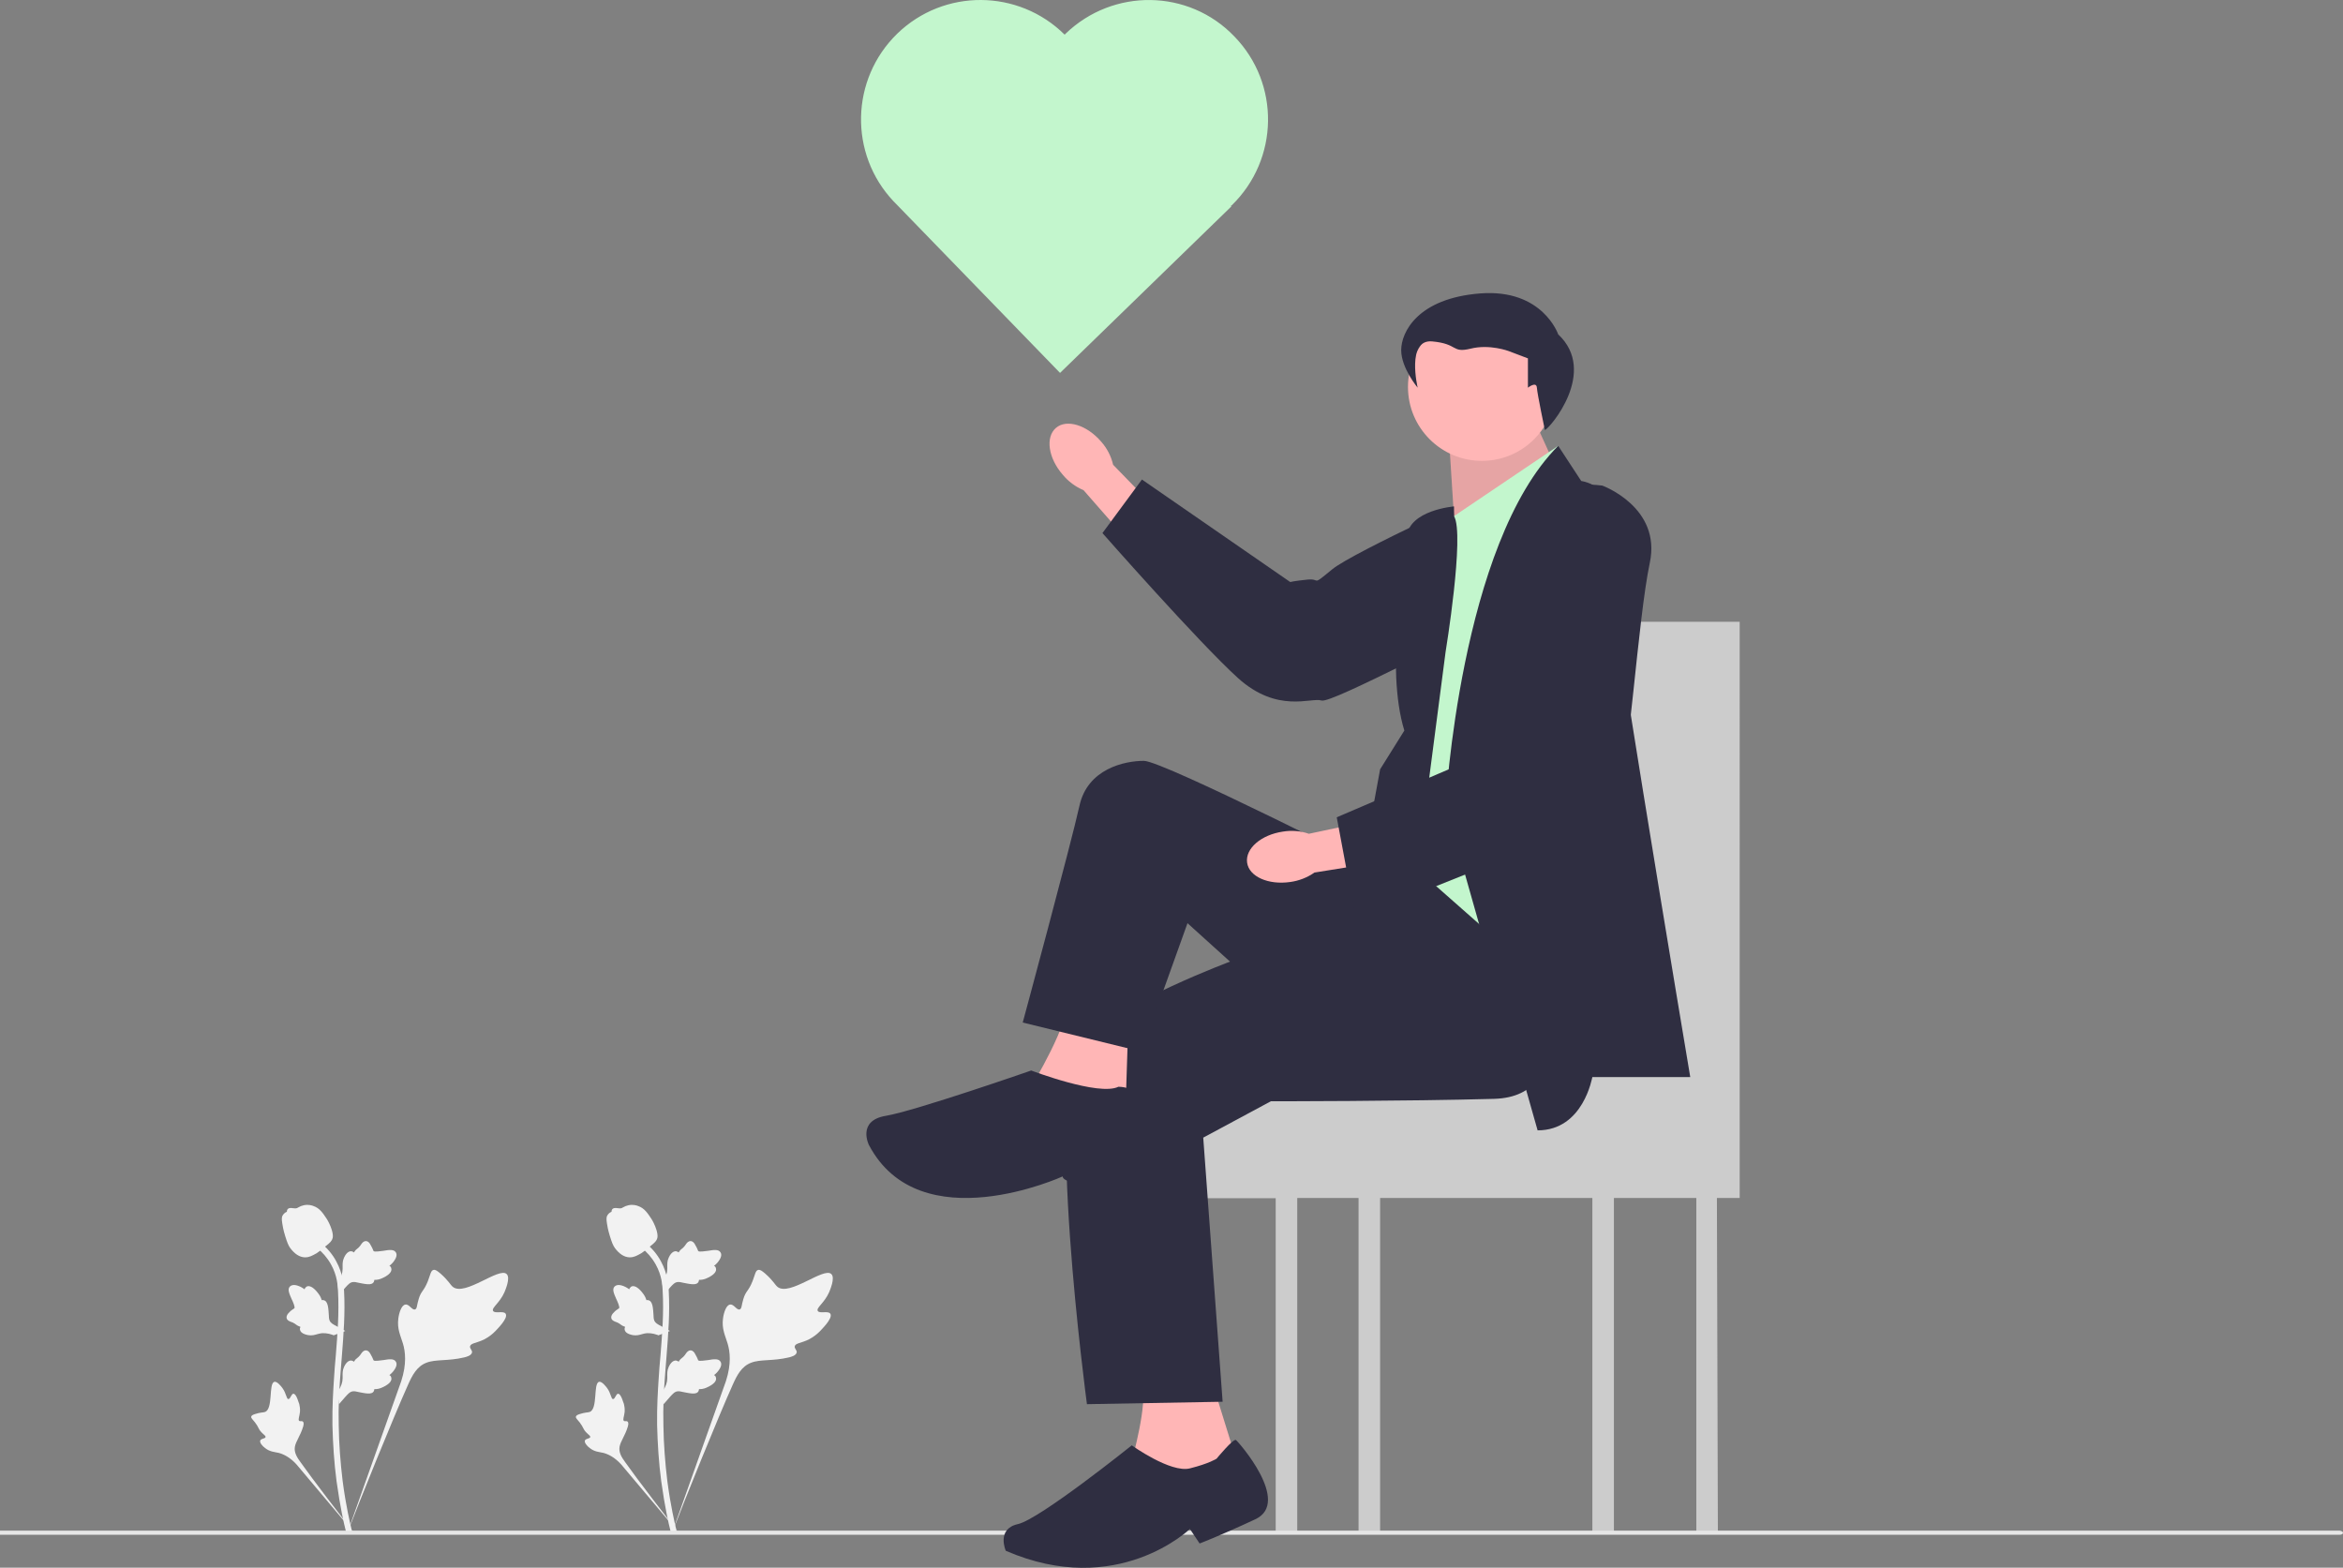 <?xml version="1.0" encoding="utf-8"?>
<!-- Generator: Adobe Illustrator 27.0.1, SVG Export Plug-In . SVG Version: 6.00 Build 0)  -->
<svg version="1.1" id="Ebene_1" xmlns="http://www.w3.org/2000/svg" xmlns:xlink="http://www.w3.org/1999/xlink" x="0px" y="0px"
	 viewBox="0 0 967 647" style="enable-background:new 0 0 967 647;" xml:space="preserve">
<rect x="0" y="0" width="967" height="647" fill="#808080" stroke="none"/>
<style type="text/css">
	.st0{fill:#CCCCCC;}
	.st1{fill:#F2F2F2;}
	.st2{fill:#E6E6E6;}
	.st3{fill:#FFB6B6;}
	.st4{fill:#2F2E41;}
	.st5{opacity:0.1;enable-background:new    ;}
	.st6{fill:#C3F6CD;}
</style>
<path class="st0" d="M658.2,256.6v30.3c-3.8,7.3-7.5,16.8-11.1,28.7c0,0,5.6,18.6,11.1,41v64.1H519.5l-9.6,13.7h-26.4v60.1h43v138.2
	h8.9V494.4h25.3v138.2h8.9V494.4h87.6v138.2h8.9V494.4h34v138.2h8.9l-0.4-138.2h9.4V256.6H658.2z"/>
<g>
	<path class="st1" d="M342.7,542.2c-0.8-1.4-4.5,0.1-5.2-1.2c-0.7-1.3,2.7-3.2,4.7-7.7c0.3-0.8,2.6-5.9,0.9-7.5
		c-3.1-3-17.2,9.3-22.2,5.3c-1.1-0.9-1.8-2.6-5.1-5.5c-1.3-1.1-2.1-1.7-2.9-1.5c-1.1,0.3-1.2,1.7-2.3,4.6c-1.7,4.3-2.8,4-3.8,7.4
		c-0.8,2.5-0.6,4-1.5,4.3c-1.3,0.4-2.4-2.3-4-2c-1.6,0.2-2.6,3.4-2.9,5.7c-0.6,4.4,1,7.3,1.9,10.4c1,3.3,1.6,8.4-0.7,15.5
		l-22.3,62.8c4.9-12.9,19.2-48.2,25.1-61.3c1.7-3.8,3.6-7.6,7.6-9.1c3.8-1.5,8.9-0.6,15.6-2.2c0.8-0.2,2.9-0.7,3.2-2
		c0.2-1-1-1.6-0.8-2.6c0.3-1.3,2.7-1.3,5.8-2.8c2.1-1.1,3.5-2.3,4.6-3.4C338.7,549,343.9,544.1,342.7,542.2L342.7,542.2L342.7,542.2
		z"/>
	<path class="st1" d="M255.1,575.2c-0.9,0-1.2,2.2-2.1,2.2c-0.8,0-0.8-2.3-2.4-4.5c-0.3-0.4-2.2-3-3.4-2.6
		c-2.4,0.7-0.4,11.1-3.8,12.4c-0.7,0.3-1.8,0.1-4.2,0.9c-0.9,0.3-1.4,0.6-1.5,1c-0.2,0.6,0.5,1.1,1.6,2.5c1.6,2.1,1.2,2.5,2.6,4
		c1,1.1,1.8,1.4,1.7,2c-0.2,0.7-1.8,0.5-2.2,1.4c-0.3,0.9,0.9,2.3,2,3.1c2,1.6,3.9,1.6,5.6,2c1.9,0.5,4.6,1.7,7.4,4.8l24.4,29
		c-4.9-6.1-18.1-23.3-22.8-30c-1.4-1.9-2.7-4-2.3-6.3c0.4-2.3,2.3-4.6,3.4-8.3c0.1-0.4,0.5-1.6-0.1-2.1c-0.4-0.4-1.1,0-1.5-0.3
		c-0.6-0.5,0.1-1.7,0.3-3.7c0.1-1.4-0.1-2.4-0.3-3.3C257.3,579.2,256.4,575.2,255.1,575.2L255.1,575.2
		C255.1,575.2,255.1,575.2,255.1,575.2z"/>
	<path class="st1" d="M273.9,579.5l-0.6-5.1l0.3-0.4c1.2-1.8,1.8-3.5,1.8-5.2c0-0.3,0-0.5,0-0.8c0-1.1-0.1-2.4,0.6-3.9
		c0.4-0.9,1.5-2.8,3.1-2.6c0.4,0.1,0.8,0.3,1,0.5c0-0.1,0.1-0.1,0.1-0.2c0.5-0.8,0.9-1.1,1.3-1.4c0.3-0.2,0.6-0.5,1.1-1.1
		c0.2-0.3,0.4-0.5,0.5-0.7c0.4-0.6,1-1.3,1.9-1.3c1,0,1.6,0.9,1.9,1.5c0.6,1,0.9,1.7,1.1,2.2c0.1,0.2,0.1,0.4,0.2,0.4
		c0.3,0.5,3,0,4.1-0.1c2.3-0.4,4.3-0.7,5.1,0.7c0.6,1,0.2,2.4-1.3,4.2c-0.5,0.6-1,1-1.4,1.3c0.4,0.2,0.7,0.5,0.8,1.1l0,0
		c0.3,1.2-0.7,2.5-3.1,3.7c-0.6,0.3-1.4,0.7-2.5,0.9c-0.5,0.1-1,0.1-1.4,0.1c0,0.2-0.1,0.5-0.2,0.8c-0.4,0.8-1.3,1.1-2.6,1
		c-1.4-0.1-2.6-0.4-3.7-0.6c-0.9-0.2-1.7-0.4-2.3-0.3c-1.2,0.1-2,1-3.1,2.2L273.9,579.5L273.9,579.5L273.9,579.5z"/>
	<path class="st1" d="M276.5,549.3l-4.8,1.8l-0.4-0.2c-2-0.7-3.9-0.9-5.5-0.5c-0.3,0.1-0.5,0.1-0.8,0.2c-1,0.3-2.3,0.7-3.9,0.4
		c-0.9-0.2-3.1-0.7-3.3-2.3c-0.1-0.4,0.1-0.8,0.2-1.1c-0.1,0-0.1,0-0.2-0.1c-0.9-0.3-1.3-0.6-1.7-0.9c-0.3-0.2-0.6-0.5-1.3-0.8
		c-0.3-0.1-0.6-0.2-0.8-0.3c-0.7-0.3-1.5-0.6-1.7-1.5c-0.2-1,0.5-1.8,0.9-2.2c0.8-0.9,1.4-1.3,1.9-1.6c0.2-0.1,0.3-0.2,0.4-0.3
		c0.4-0.4-0.7-2.9-1.2-3.9c-0.9-2.1-1.8-4-0.6-5.1c0.9-0.8,2.3-0.8,4.4,0.2c0.6,0.3,1.2,0.7,1.6,1c0.1-0.4,0.4-0.8,0.8-1.1l0,0
		c1.1-0.6,2.6,0.1,4.3,2.1c0.4,0.5,1,1.2,1.5,2.2c0.2,0.5,0.4,0.9,0.5,1.3c0.2-0.1,0.5-0.1,0.8,0c0.9,0.2,1.4,1,1.7,2.3
		c0.3,1.4,0.3,2.6,0.4,3.7c0,0.9,0.1,1.8,0.3,2.3c0.4,1.1,1.5,1.7,2.9,2.4L276.5,549.3L276.5,549.3
		C276.5,549.3,276.5,549.3,276.5,549.3z"/>
	<path class="st1" d="M273.9,534.4l-0.6-5.1l0.3-0.4c1.2-1.8,1.8-3.5,1.8-5.2c0-0.3,0-0.5,0-0.8c0-1.1-0.1-2.4,0.6-3.9
		c0.4-0.9,1.5-2.8,3.1-2.6c0.4,0.1,0.8,0.3,1,0.5c0-0.1,0.1-0.1,0.1-0.2c0.5-0.8,0.9-1.1,1.3-1.4c0.3-0.2,0.6-0.5,1.1-1.1
		c0.2-0.3,0.4-0.5,0.5-0.7c0.4-0.6,1-1.3,1.9-1.3c1,0,1.6,0.9,1.9,1.5c0.6,1,0.9,1.7,1.1,2.2c0.1,0.2,0.1,0.4,0.2,0.4
		c0.3,0.5,3,0,4.1-0.1c2.3-0.4,4.3-0.7,5.1,0.7c0.6,1,0.2,2.4-1.3,4.2c-0.5,0.6-1,1-1.4,1.3c0.4,0.2,0.7,0.5,0.8,1.1l0,0
		c0.3,1.2-0.7,2.5-3.1,3.7c-0.6,0.3-1.4,0.7-2.5,0.9c-0.5,0.1-1,0.1-1.4,0.1c0,0.2-0.1,0.5-0.2,0.8c-0.4,0.8-1.3,1.1-2.6,1
		c-1.4-0.1-2.6-0.4-3.7-0.6c-0.9-0.2-1.7-0.4-2.3-0.3c-1.2,0.1-2,1-3.1,2.2L273.9,534.4L273.9,534.4L273.9,534.4z"/>
	<path class="st1" d="M279.1,632.7l-1.1-0.7l-0.3-1.2l0.3,1.2l-1.2,0.1c0-0.1-0.1-0.4-0.2-0.8c-0.6-2.3-2.2-9.2-3.7-20
		c-1-7.6-1.5-15.4-1.7-23.2c-0.1-7.8,0.3-13.7,0.6-18.5c0.2-3.6,0.5-7,0.8-10.3c0.7-8.9,1.4-17.3,0.9-26.5c-0.1-2.1-0.3-6.4-2.9-11
		c-1.5-2.7-3.5-5-6-7l1.6-2c2.8,2.2,5,4.8,6.6,7.8c2.8,5.1,3,9.8,3.2,12.1c0.5,9.4-0.2,17.9-0.9,26.9c-0.3,3.3-0.5,6.7-0.8,10.3
		c-0.3,4.7-0.7,10.6-0.5,18.3c0.1,7.7,0.7,15.4,1.6,22.9c1.4,10.7,3.1,17.5,3.6,19.7C279.3,632,279.4,632.3,279.1,632.7L279.1,632.7
		z"/>
	<path class="st1" d="M260,518.9c-0.1,0-0.2,0-0.3,0c-2.1-0.1-4.1-1.4-5.9-3.8c-0.8-1.1-1.3-2.4-2.1-5c-0.1-0.4-0.8-2.4-1.2-5.2
		c-0.3-1.8-0.2-2.6,0.1-3.2c0.4-0.7,1-1.3,1.8-1.6c0-0.2,0-0.5,0.1-0.7c0.4-1,1.6-0.9,2.2-0.8c0.3,0,0.7,0.1,1.1,0.1
		c0.7,0,1-0.2,1.5-0.5c0.5-0.3,1.2-0.6,2.1-0.8c1.9-0.4,3.4,0.1,3.9,0.3c2.7,0.9,4,3,5.6,5.4c0.3,0.5,1.4,2.3,2.1,4.7
		c0.5,1.8,0.4,2.5,0.3,3.1c-0.3,1.2-1,1.9-2.9,3.4c-1.9,1.6-2.9,2.4-3.7,2.9C262.9,518.2,261.7,518.9,260,518.9
		C260,518.9,260,518.9,260,518.9z"/>
</g>
<g>
	<path class="st1" d="M208.7,542.2c-0.8-1.4-4.5,0.1-5.2-1.2c-0.7-1.3,2.7-3.2,4.7-7.7c0.3-0.8,2.6-5.9,0.9-7.5
		c-3.1-3-17.2,9.3-22.2,5.3c-1.1-0.9-1.8-2.6-5.1-5.5c-1.3-1.1-2.1-1.7-2.9-1.5c-1.1,0.3-1.2,1.7-2.3,4.6c-1.7,4.3-2.8,4-3.8,7.4
		c-0.8,2.5-0.6,4-1.5,4.3c-1.3,0.4-2.4-2.3-4-2c-1.6,0.2-2.6,3.4-2.9,5.7c-0.6,4.4,1,7.3,1.9,10.4c1,3.3,1.6,8.4-0.7,15.5
		l-22.3,62.8c4.9-12.9,19.2-48.2,25.1-61.3c1.7-3.8,3.6-7.6,7.6-9.1c3.8-1.5,8.9-0.6,15.6-2.2c0.8-0.2,2.9-0.7,3.2-2
		c0.2-1-1-1.6-0.8-2.6c0.3-1.3,2.7-1.3,5.8-2.8c2.1-1.1,3.5-2.3,4.6-3.4C204.7,549,209.9,544.1,208.7,542.2L208.7,542.2L208.7,542.2
		z"/>
	<path class="st1" d="M121.1,575.2c-0.9,0-1.2,2.2-2.1,2.2c-0.8,0-0.8-2.3-2.4-4.5c-0.3-0.4-2.2-3-3.4-2.6
		c-2.4,0.7-0.4,11.1-3.8,12.4c-0.7,0.3-1.8,0.1-4.2,0.9c-0.9,0.3-1.4,0.6-1.5,1c-0.2,0.6,0.5,1.1,1.6,2.5c1.6,2.1,1.2,2.5,2.6,4
		c1,1.1,1.8,1.4,1.7,2c-0.2,0.7-1.8,0.5-2.2,1.4c-0.3,0.9,0.9,2.3,2,3.1c2,1.6,3.9,1.6,5.6,2c1.9,0.5,4.6,1.7,7.4,4.8l24.4,29
		c-4.9-6.1-18.1-23.3-22.8-30c-1.4-1.9-2.7-4-2.3-6.3c0.4-2.3,2.3-4.6,3.4-8.3c0.1-0.4,0.5-1.6-0.1-2.1c-0.4-0.4-1.1,0-1.5-0.3
		c-0.6-0.5,0.1-1.7,0.3-3.7c0.1-1.4-0.1-2.4-0.3-3.3C123.3,579.2,122.4,575.2,121.1,575.2L121.1,575.2
		C121.1,575.2,121.1,575.2,121.1,575.2z"/>
	<path class="st1" d="M139.9,579.5l-0.6-5.1l0.3-0.4c1.2-1.8,1.8-3.5,1.8-5.2c0-0.3,0-0.5,0-0.8c0-1.1-0.1-2.4,0.6-3.9
		c0.4-0.9,1.5-2.8,3.1-2.6c0.4,0.1,0.8,0.3,1,0.5c0-0.1,0.1-0.1,0.1-0.2c0.5-0.8,0.9-1.1,1.3-1.4c0.3-0.2,0.6-0.5,1.1-1.1
		c0.2-0.3,0.4-0.5,0.5-0.7c0.4-0.6,1-1.3,1.9-1.3c1,0,1.6,0.9,1.9,1.5c0.6,1,0.9,1.7,1.1,2.2c0.1,0.2,0.1,0.4,0.2,0.4
		c0.3,0.5,3,0,4.1-0.1c2.3-0.4,4.3-0.7,5.1,0.7c0.6,1,0.2,2.4-1.3,4.2c-0.5,0.6-1,1-1.4,1.3c0.4,0.2,0.7,0.5,0.8,1.1l0,0
		c0.3,1.2-0.7,2.5-3.1,3.7c-0.6,0.3-1.4,0.7-2.5,0.9c-0.5,0.1-1,0.1-1.4,0.1c0,0.2-0.1,0.5-0.2,0.8c-0.4,0.8-1.3,1.1-2.6,1
		c-1.4-0.1-2.6-0.4-3.7-0.6c-0.9-0.2-1.7-0.4-2.3-0.3c-1.2,0.1-2,1-3.1,2.2L139.9,579.5L139.9,579.5L139.9,579.5z"/>
	<path class="st1" d="M142.5,549.3l-4.8,1.8l-0.4-0.2c-2-0.7-3.9-0.9-5.5-0.5c-0.3,0.1-0.5,0.1-0.8,0.2c-1,0.3-2.3,0.7-3.9,0.4
		c-0.9-0.2-3.1-0.7-3.3-2.3c-0.1-0.4,0.1-0.8,0.2-1.1c-0.1,0-0.1,0-0.2-0.1c-0.9-0.3-1.3-0.6-1.7-0.9c-0.3-0.2-0.6-0.5-1.3-0.8
		c-0.3-0.1-0.6-0.2-0.8-0.3c-0.7-0.3-1.5-0.6-1.7-1.5c-0.2-1,0.5-1.8,0.9-2.2c0.8-0.9,1.4-1.3,1.9-1.6c0.2-0.1,0.3-0.2,0.4-0.3
		c0.4-0.4-0.7-2.9-1.2-3.9c-0.9-2.1-1.8-4-0.6-5.1c0.9-0.8,2.3-0.8,4.4,0.2c0.6,0.3,1.2,0.7,1.6,1c0.1-0.4,0.4-0.8,0.8-1.1l0,0
		c1.1-0.6,2.6,0.1,4.3,2.1c0.4,0.5,1,1.2,1.5,2.2c0.2,0.5,0.4,0.9,0.5,1.3c0.2-0.1,0.5-0.1,0.8,0c0.9,0.2,1.4,1,1.7,2.3
		c0.3,1.4,0.3,2.6,0.4,3.7c0,0.9,0.1,1.8,0.3,2.3c0.4,1.1,1.5,1.7,2.9,2.4L142.5,549.3L142.5,549.3
		C142.5,549.3,142.5,549.3,142.5,549.3z"/>
	<path class="st1" d="M139.9,534.4l-0.6-5.1l0.3-0.4c1.2-1.8,1.8-3.5,1.8-5.2c0-0.3,0-0.5,0-0.8c0-1.1-0.1-2.4,0.6-3.9
		c0.4-0.9,1.5-2.8,3.1-2.6c0.4,0.1,0.8,0.3,1,0.5c0-0.1,0.1-0.1,0.1-0.2c0.5-0.8,0.9-1.1,1.3-1.4c0.3-0.2,0.6-0.5,1.1-1.1
		c0.2-0.3,0.4-0.5,0.5-0.7c0.4-0.6,1-1.3,1.9-1.3c1,0,1.6,0.9,1.9,1.5c0.6,1,0.9,1.7,1.1,2.2c0.1,0.2,0.1,0.4,0.2,0.4
		c0.3,0.5,3,0,4.1-0.1c2.3-0.4,4.3-0.7,5.1,0.7c0.6,1,0.2,2.4-1.3,4.2c-0.5,0.6-1,1-1.4,1.3c0.4,0.2,0.7,0.5,0.8,1.1l0,0
		c0.3,1.2-0.7,2.5-3.1,3.7c-0.6,0.3-1.4,0.7-2.5,0.9c-0.5,0.1-1,0.1-1.4,0.1c0,0.2-0.1,0.5-0.2,0.8c-0.4,0.8-1.3,1.1-2.6,1
		c-1.4-0.1-2.6-0.4-3.7-0.6c-0.9-0.2-1.7-0.4-2.3-0.3c-1.2,0.1-2,1-3.1,2.2L139.9,534.4L139.9,534.4L139.9,534.4z"/>
	<path class="st1" d="M145.1,632.7l-1.1-0.7l-0.3-1.2l0.3,1.2l-1.2,0.1c0-0.1-0.1-0.4-0.2-0.8c-0.6-2.3-2.2-9.2-3.7-20
		c-1-7.6-1.5-15.4-1.7-23.2c-0.1-7.8,0.3-13.7,0.6-18.5c0.2-3.6,0.5-7,0.8-10.3c0.7-8.9,1.4-17.3,0.9-26.5c-0.1-2.1-0.3-6.4-2.9-11
		c-1.5-2.7-3.5-5-6-7l1.6-2c2.8,2.2,5,4.8,6.6,7.8c2.8,5.1,3,9.8,3.2,12.1c0.5,9.4-0.2,17.9-0.9,26.9c-0.3,3.3-0.5,6.7-0.8,10.3
		c-0.3,4.7-0.7,10.6-0.5,18.3c0.1,7.7,0.7,15.4,1.6,22.9c1.4,10.7,3.1,17.5,3.6,19.7C145.3,632,145.4,632.3,145.1,632.7L145.1,632.7
		z"/>
	<path class="st1" d="M126,518.9c-0.1,0-0.2,0-0.3,0c-2.1-0.1-4.1-1.4-5.9-3.8c-0.8-1.1-1.3-2.4-2.1-5c-0.1-0.4-0.8-2.4-1.2-5.2
		c-0.3-1.8-0.2-2.6,0.1-3.2c0.4-0.7,1-1.3,1.8-1.6c0-0.2,0-0.5,0.1-0.7c0.4-1,1.6-0.9,2.2-0.8c0.3,0,0.7,0.1,1.1,0.1
		c0.7,0,1-0.2,1.5-0.5c0.5-0.3,1.2-0.6,2.1-0.8c1.9-0.4,3.4,0.1,3.9,0.3c2.7,0.9,4,3,5.6,5.4c0.3,0.5,1.4,2.3,2.1,4.7
		c0.5,1.8,0.4,2.5,0.3,3.1c-0.3,1.2-1,1.9-2.9,3.4c-1.9,1.6-2.9,2.4-3.7,2.9C128.9,518.2,127.7,518.9,126,518.9
		C126,518.9,126,518.9,126,518.9z"/>
</g>
<path class="st2" d="M967,632.6L967,632.6c0,0.5-0.6,0.8-1.4,0.8H0v-1.7h965.6C966.3,631.8,967,632.1,967,632.6z"/>
<g>
	<g>
		<path id="uuid-ab5b4137-23bf-44b0-b8fd-0caecc79ac33-122" class="st3" d="M454.5,182.3c-5.9-6.9-14.3-9.5-18.7-5.7
			c-4.4,3.8-3.2,12.4,2.8,19.3c2.3,2.8,5.3,5,8.6,6.4l25.4,29l13.3-12.2l-26.5-27.3C458.6,188.3,456.9,185,454.5,182.3z"/>
		<path class="st4" d="M645.5,217.6c0,0,5.6,25.5-16.5,33.6c-22.1,8.1-79.3,39.3-83.6,37.9c-4.2-1.4-18.1,5.5-34.5-9.3
			c-16.4-14.9-55.9-59.8-55.9-59.8l16.3-22.1l61.2,42.3c0,0,1.3-0.4,7.1-1c5.8-0.6,1.3,3.1,10.3-4.3c9.1-7.3,67-33.6,67-33.6
			S634,193,645.5,217.6L645.5,217.6L645.5,217.6z"/>
	</g>
	<path class="st3" d="M501.1,573l9,29l-25,17l-18-16c0,0,7-25,4-31L501.1,573z"/>
	<polygon class="st3" points="628.1,162 642.4,193.6 600.5,219.7 598.1,182 	"/>
	<polygon class="st5" points="628.1,162 642.4,193.6 600.5,219.7 598.1,182 	"/>
	<circle class="st3" cx="611.6" cy="159.7" r="30.5"/>
	<path class="st6" d="M600.1,213l43-29l-7,245c0,0-35.5-61.5-62.5-64.5c0,0,3-7,5-11s5-24,5-24l14-108L600.1,213L600.1,213z"/>
	<path class="st4" d="M634.6,466.5l-38-134c0,0,6-108,46.5-148.5l9.5,14.5c0,0,9.4,1.4,7.7,7.7c-1.7,6.3,37.3,238.3,37.3,238.3
		h-40.4C657.1,444.5,653.6,466.5,634.6,466.5z"/>
	<path class="st4" d="M600.1,213v-4c0,0-18.5,1.5-19.5,12.5s-9,54-1,80l-10,16l-7,38l22,6l12-92.3
		C596.6,269.2,604.6,220.5,600.1,213L600.1,213z"/>
	<path class="st4" d="M635.6,403.5c0,0,17,49-19,50s-92.1,1-92.1,1l-27.9,15l8,109l-56,1c0,0-18-134-2-150s62-33,62-33l53-27
		l14.9-18.1L635.6,403.5z"/>
	<path class="st4" d="M637.6,177.5c2.1-0.8,22-24.1,5.5-39.5c0,0-6.4-18.9-32.2-16.9s-32.6,16-32.6,23.4s6.8,15.5,6.8,15.5
		s-4.8-20.1,6-19.1c10.9,1,7.9,4.9,15.8,3c7.9-2,15.8,1,15.8,1l7.9,3v12.1c0,0,3.5-2.8,3.7,0S637.6,177.5,637.6,177.5z"/>
	<path class="st3" d="M465.6,424.5l-1,31l-39-7c0,0,16.7-27.6,14.4-35.3L465.6,424.5z"/>
	<path class="st4" d="M461.6,448.5c0,0,7,0,7,4s11,35-10,36s-20-3-20-3s-59,27-80-13c0,0-5-10,7-12s60-18.7,60-18.7
		S453.6,452.5,461.6,448.5z"/>
	<path class="st4" d="M502.1,602c0,0,7-8.5,8-7.7c1,0.7,23,25.7,8,32.7c-15,7-23,10-23,10l-4-6c0,0-30,29-76,9c0,0-4-9,5-11
		s47-32.5,47-32.5s16,11.5,24,9.5S502.1,602,502.1,602z"/>
	<path class="st4" d="M573.6,361.5c0,0-93.5-47.5-101.5-47.5s-23.3,3.3-26.6,18.6c-3.4,15.4-23.4,89.4-23.4,89.4l49,12l19-53l31,28
		l52.5-31.3V361.5z"/>
	<g>
		<path id="uuid-9122ce6e-50cf-4901-97fd-d5a56bf7c6b1-123" class="st3" d="M529.5,343.2c-9,1.3-15.6,7-14.8,12.8s8.8,9.3,17.8,8
			c3.6-0.5,7-1.8,10-3.9l38.1-6.1l-3.2-17.8l-37.2,7.9C536.8,342.9,533.1,342.6,529.5,343.2z"/>
		<path class="st4" d="M661.3,200.4c0,0,24.5,8.9,19.6,31.9c-4.9,23-9,88.1-12.5,90.9s-5,18.3-26.3,24.2
			c-21.3,5.9-82.5,32.1-82.5,32.1l-7.9-42.2l68.4-29.3c0,0,0.4-1.3,3-6.5s3.3,0.6,1.9-11s7.3-74.6,7.3-74.6S634.3,197,661.3,200.4
			L661.3,200.4z"/>
	</g>
	<path class="st6" d="M439.8,13.9L439.8,13.9c-0.1,0.1-0.2,0.2-0.4,0.4c-19.1-18.9-49.8-19.1-69.1-0.4l0,0
		c-19.3,18.8-20,49.6-1.5,69.2l0,0l0.5,0.5l0,0l68.2,70.3l70.7-68.7l-0.2-0.2c0.1-0.1,0.2-0.2,0.4-0.3l0,0c19.5-19,20-50.2,1-69.7
		l0,0C490.6-4.6,459.4-5,439.8,13.9C439.8,13.9,439.8,13.9,439.8,13.9z"/>
</g>
</svg>
